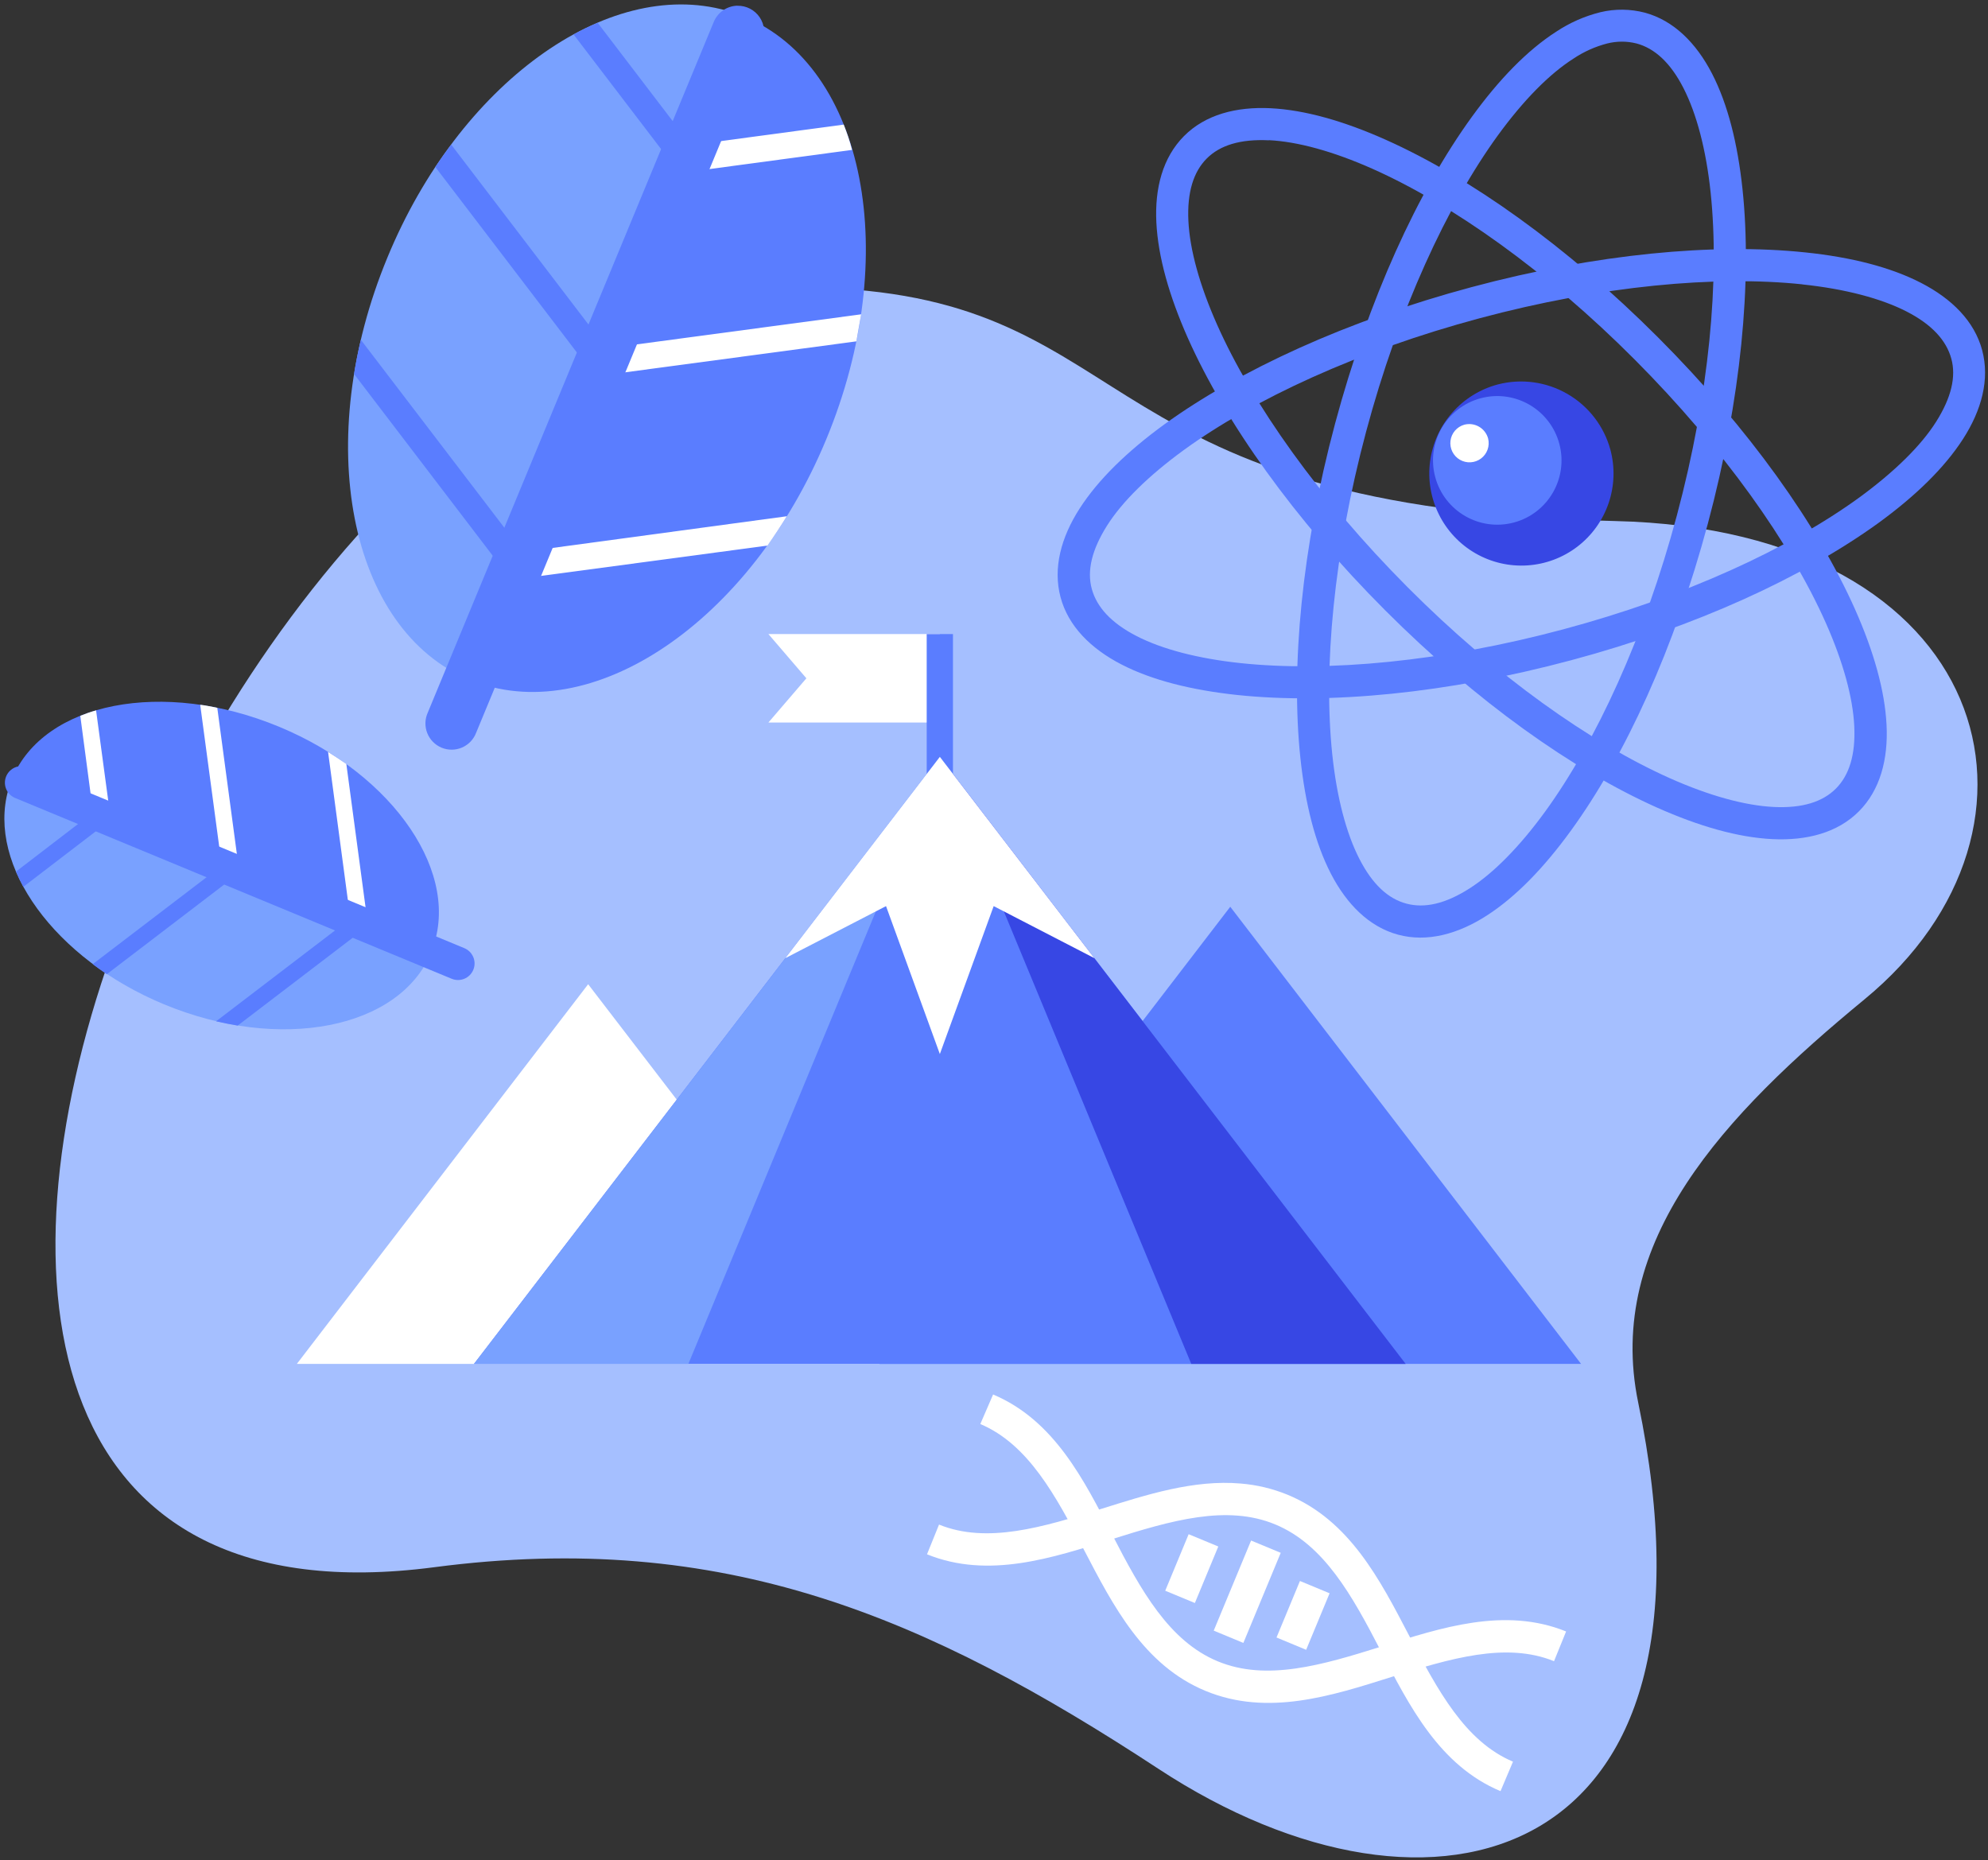 <svg width="311" height="291" viewBox="0 0 311 291" fill="none" xmlns="http://www.w3.org/2000/svg">
<rect x="0" y="0" width="311" height="291" fill="#333333" stroke="none"/>
<path d="M131.36 45.15C178.8 47.91 170.611 79.6 252.671 81.51C311.871 82.88 324.401 129.44 291.671 156.34C269.801 174.34 251.041 194.16 256.281 219.43C271.341 291.94 224.28 304.99 181.21 276.7C145.07 252.99 113.21 239.23 67.93 245.17C-53.15 261.06 33.361 39.43 131.36 45.15Z" fill="#A5BFFF"/>
<path d="M251.929 70.35C252.665 73.103 252.568 76.013 251.65 78.71C250.732 81.408 249.035 83.773 246.773 85.507C244.512 87.24 241.787 88.264 238.943 88.449C236.099 88.634 233.265 87.972 230.797 86.546C228.33 85.12 226.341 82.995 225.082 80.439C223.822 77.882 223.349 75.01 223.721 72.185C224.094 69.36 225.296 66.709 227.175 64.567C229.055 62.424 231.527 60.888 234.279 60.15C237.972 59.183 241.897 59.712 245.201 61.622C248.506 63.531 250.924 66.668 251.929 70.35Z" fill="#3747E4"/>
<path d="M236.841 81.736C242.201 80.295 245.378 74.778 243.936 69.412C242.494 64.046 236.98 60.864 231.62 62.305C226.26 63.745 223.083 69.262 224.525 74.628C225.966 79.994 231.481 83.176 236.841 81.736Z" fill="#5A7DFF"/>
<path d="M232.799 68.6C232.942 69.172 232.913 69.773 232.716 70.328C232.519 70.883 232.163 71.369 231.693 71.723C231.222 72.077 230.657 72.285 230.069 72.32C229.481 72.356 228.895 72.217 228.385 71.922C227.875 71.627 227.464 71.188 227.202 70.66C226.94 70.132 226.839 69.539 226.912 68.954C226.985 68.37 227.228 67.82 227.612 67.372C227.996 66.925 228.503 66.601 229.069 66.44C229.85 66.235 230.681 66.347 231.379 66.752C232.078 67.156 232.588 67.821 232.799 68.6Z" fill="white"/>
<path d="M282.459 39.49C268.139 37.98 249.679 39.7 230.199 44.92C210.719 50.14 193.869 57.92 182.199 66.35C176.369 70.59 171.829 75 168.909 79.53C165.989 84.06 164.699 88.87 165.909 93.42C167.119 97.97 170.659 101.48 175.449 103.95C180.239 106.42 186.379 107.95 193.539 108.72C207.869 110.23 226.319 108.5 245.809 103.28C265.299 98.06 282.129 90.28 293.809 81.85C299.629 77.62 304.169 73.21 307.089 68.68C310.009 64.15 311.299 59.34 310.089 54.79C308.879 50.24 305.329 46.73 300.539 44.26C295.749 41.79 289.629 40.24 282.459 39.49ZM281.939 44.49C288.669 45.2 294.279 46.69 298.259 48.73C302.239 50.77 304.479 53.26 305.259 56.1C306.039 58.94 305.259 62.21 302.889 65.97C300.519 69.73 296.349 73.82 290.889 77.81C279.889 85.81 263.549 93.36 244.559 98.45C225.569 103.54 207.559 105.16 194.119 103.74C187.389 103.03 181.779 101.55 177.799 99.5C173.819 97.45 171.579 94.97 170.799 92.13C170.019 89.29 170.799 86.02 173.169 82.25C175.539 78.48 179.709 74.4 185.169 70.42C196.169 62.42 212.509 54.87 231.499 49.78C250.489 44.69 268.459 43.06 281.939 44.48V44.49Z" fill="#5A7DFF"/>
<path d="M250.36 1.91C247.892 2.524 245.547 3.559 243.43 4.97C238.91 7.88 234.5 12.43 230.27 18.26C221.81 29.92 214.08 46.78 208.86 66.26C203.64 85.74 201.92 104.26 203.43 118.57C204.19 125.74 205.73 131.88 208.2 136.67C210.67 141.46 214.2 145 218.72 146.22C223.24 147.44 228.07 146.14 232.6 143.22C237.13 140.3 241.53 135.76 245.76 129.93C254.23 118.27 261.96 101.41 267.17 81.93C272.38 62.45 274.11 43.93 272.6 29.63C271.84 22.46 270.3 16.31 267.83 11.52C265.36 6.73 261.83 3.2 257.31 1.98C255.035 1.387 252.648 1.363 250.36 1.91ZM251.43 6.8C252.937 6.42 254.514 6.42 256.02 6.8C258.85 7.56 261.33 9.8 263.37 13.8C265.41 17.8 266.9 23.39 267.61 30.13C269.03 43.62 267.41 61.62 262.33 80.62C257.25 99.62 249.67 116.02 241.7 126.99C237.7 132.48 233.64 136.59 229.88 138.99C226.12 141.39 222.88 142.12 220.02 141.36C217.16 140.6 214.71 138.36 212.66 134.36C210.61 130.36 209.13 124.77 208.42 118.03C207 104.53 208.63 86.54 213.71 67.54C218.79 48.54 226.37 32.14 234.33 21.17C238.33 15.68 242.39 11.56 246.15 9.17C247.764 8.089 249.549 7.287 251.43 6.8Z" fill="#5A7DFF"/>
<path d="M198.76 16.93C193.38 16.67 188.56 17.93 185.23 21.28C181.9 24.63 180.63 29.43 180.9 34.81C181.17 40.19 182.9 46.28 185.82 52.87C191.69 66.04 202.41 81.17 216.68 95.46C230.95 109.75 246.07 120.46 259.23 126.34C265.81 129.27 271.9 131.01 277.28 131.27C282.66 131.53 287.47 130.27 290.8 126.93C294.13 123.59 295.4 118.78 295.13 113.4C294.86 108.02 293.13 101.92 290.21 95.34C284.35 82.17 273.62 67.03 259.35 52.75C245.08 38.47 229.96 27.75 216.8 21.87C210.22 18.93 204.13 17.2 198.76 16.93ZM198.51 21.93C202.98 22.15 208.57 23.67 214.76 26.43C227.14 31.95 241.9 42.36 255.76 56.28C269.62 70.2 280.07 84.97 285.59 97.36C288.35 103.56 289.87 109.15 290.08 113.62C290.29 118.09 289.28 121.28 287.21 123.36C285.14 125.44 281.95 126.46 277.48 126.24C273.01 126.02 267.42 124.5 261.23 121.74C248.85 116.21 234.09 105.8 220.23 91.89C206.37 77.98 195.92 63.2 190.41 50.81C187.65 44.61 186.12 39.01 185.91 34.54C185.7 30.07 186.71 26.88 188.78 24.8C190.85 22.72 194.04 21.73 198.51 21.95V21.93Z" fill="#5A7DFF"/>
<path d="M195.72 240.995L189.873 255.09L194.51 257.014L200.357 242.918L195.72 240.995Z" fill="white"/>
<path d="M203.362 247.324L199.695 256.164L204.332 258.088L207.999 249.248L203.362 247.324Z" fill="white"/>
<path d="M185.951 240.006L182.287 248.847L186.925 250.769L190.589 241.928L185.951 240.006Z" fill="white"/>
<path d="M194.109 232.08C186.759 231.44 179.38 233.82 172.39 236.01C163.07 238.95 154.39 241.54 146.9 238.5L145.02 243.15C154.64 247.04 164.59 243.73 173.9 240.8C183.21 237.87 191.9 235.32 199.51 238.48C207.12 241.64 211.509 249.56 215.979 258.2C220.449 266.84 225.18 276.2 234.74 280.2L236.689 275.59C229.199 272.42 224.94 264.49 220.42 255.83C215.9 247.17 211.13 237.83 201.42 233.83C199.087 232.876 196.621 232.285 194.109 232.08Z" fill="white"/>
<path d="M155.359 218.15L153.359 222.77C160.839 225.94 165.109 233.88 169.619 242.53C174.129 251.18 178.919 260.53 188.619 264.53C198.319 268.53 208.339 265.29 217.619 262.36C226.899 259.43 235.619 256.83 243.109 259.87L244.999 255.22C235.379 251.33 225.429 254.64 216.119 257.57C206.809 260.5 198.119 263.05 190.499 259.89C182.879 256.73 178.499 248.81 174.039 240.17C169.579 231.53 164.939 222.19 155.359 218.15Z" fill="white"/>
<path d="M192.46 141.85L137.59 213.36H247.34L192.46 141.85Z" fill="#5A7DFF"/>
<path d="M92.01 153.97L46.44 213.36H137.589L92.01 153.97Z" fill="white"/>
<path d="M147.03 118.39L74.15 213.36H219.9L147.03 118.39Z" fill="#5A7DFF"/>
<path d="M147.03 118.4L107.69 213.36H74.15L147.03 118.4Z" fill="#79A1FF"/>
<path d="M147.029 118.4L186.359 213.36H219.899L147.029 118.4Z" fill="#3747E4"/>
<path d="M120.209 99.19L126.149 106.11L120.209 113.03H147.029V99.19H120.209Z" fill="white"/>
<path d="M149.081 99.19H144.971V129.61H149.081V99.19Z" fill="#5A7DFF"/>
<path d="M147.029 118.4L122.859 149.89L138.609 141.75L147.029 164.89L155.449 141.75L171.199 149.89L147.029 118.4Z" fill="white"/>
<path d="M113.62 1.65C94.87 -3.59 71.78 13.21 60.62 40.25C48.75 68.9 54.52 98.51 73.5 106.37L115.5 5.05L113.62 1.65Z" fill="#79A1FF"/>
<path d="M116.43 2.6C115.514 2.211 114.576 1.877 113.62 1.6L115.42 5L73.42 106.32C92.42 114.18 117.42 97.32 129.28 68.67C141.14 40.02 135.41 10.47 116.43 2.6Z" fill="#5A7DFF"/>
<path d="M131.989 19.49L108.109 22.7L106.289 27.08L133.289 23.45C132.949 22.08 132.489 20.76 131.989 19.49ZM134.719 49.17L94.939 54.5L93.119 58.87L133.969 53.4C134.229 51.987 134.479 50.577 134.719 49.17ZM123.089 80.76L81.759 86.35L79.949 90.72L120.059 85.35C121.113 83.85 122.123 82.32 123.089 80.76Z" fill="white"/>
<path d="M115.36 0.89C114.555 0.91 113.772 1.165 113.111 1.626C112.45 2.086 111.938 2.731 111.64 3.48L66.92 111.48C66.693 111.981 66.568 112.522 66.554 113.072C66.54 113.622 66.637 114.169 66.838 114.68C67.04 115.192 67.343 115.658 67.728 116.05C68.113 116.443 68.574 116.753 69.082 116.964C69.59 117.175 70.135 117.281 70.685 117.277C71.235 117.273 71.778 117.158 72.283 116.939C72.788 116.72 73.243 116.402 73.622 116.004C74.002 115.606 74.297 115.135 74.49 114.62L119.21 6.62C119.482 5.99 119.59 5.302 119.527 4.619C119.463 3.935 119.229 3.279 118.846 2.71C118.463 2.141 117.943 1.677 117.334 1.361C116.725 1.044 116.046 0.886 115.36 0.9V0.89Z" fill="#5A7DFF"/>
<path d="M93.501 3.57C92.241 4.11 90.981 4.71 89.731 5.39L106.291 27.08L108.101 22.7L93.501 3.57ZM70.591 22.63C69.731 23.76 68.901 24.92 68.101 26.12L93.101 58.88L94.911 54.5L70.591 22.63ZM56.451 53.16C56.031 54.94 55.671 56.73 55.391 58.51L79.941 90.68L81.761 86.3L56.451 53.16Z" fill="#5A7DFF"/>
<path d="M1.29 123.59C-2.03 135.45 8.59 150.04 25.68 157.12C43.79 164.62 62.5 160.98 67.47 148.98L3.47 122.46C3.47 122.46 1.65 123.41 1.29 123.59Z" fill="#79A1FF"/>
<path d="M1.889 121.82C1.649 122.399 1.448 122.994 1.289 123.6L3.429 122.46L67.429 148.98C72.429 136.98 61.749 121.18 43.639 113.68C25.529 106.18 6.859 109.82 1.889 121.82Z" fill="#5A7DFF"/>
<path d="M12.56 111.98L14.56 127.08L17.331 128.22L15.031 111.13C14.201 111.35 13.361 111.66 12.56 111.98ZM31.321 110.26L34.691 135.4L37.451 136.55L33.991 110.73C33.101 110.55 32.211 110.35 31.361 110.26H31.321ZM51.321 117.61L54.81 143.73L57.581 144.87L54.181 119.52C53.23 118.86 52.271 118.22 51.291 117.61H51.321Z" fill="white"/>
<path d="M3.41 119.85C2.803 119.838 2.21 120.039 1.736 120.42C1.262 120.801 0.937 121.336 0.818 121.932C0.699 122.528 0.793 123.147 1.084 123.68C1.375 124.214 1.845 124.628 2.41 124.85L70.65 153.11C70.964 153.241 71.301 153.31 71.641 153.311C71.981 153.312 72.318 153.246 72.633 153.117C72.948 152.988 73.234 152.798 73.476 152.559C73.717 152.319 73.909 152.034 74.04 151.72C74.172 151.406 74.24 151.07 74.241 150.729C74.242 150.389 74.176 150.052 74.047 149.737C73.918 149.423 73.728 149.136 73.489 148.895C73.249 148.653 72.964 148.461 72.65 148.33L4.41 120.06C4.092 119.93 3.754 119.859 3.41 119.85Z" fill="#5A7DFF"/>
<path d="M2.5 136.35C2.84 137.15 3.22 137.94 3.65 138.73L17.36 128.23L14.59 127.08L2.5 136.35ZM14.5 150.83C15.22 151.37 15.95 151.89 16.71 152.4L37.41 136.59L34.65 135.45L14.5 150.83ZM33.8 159.77C34.93 160.03 36.06 160.25 37.18 160.44L57.51 144.92L54.75 143.77L33.8 159.77Z" fill="#5A7DFF"/>
</svg>
